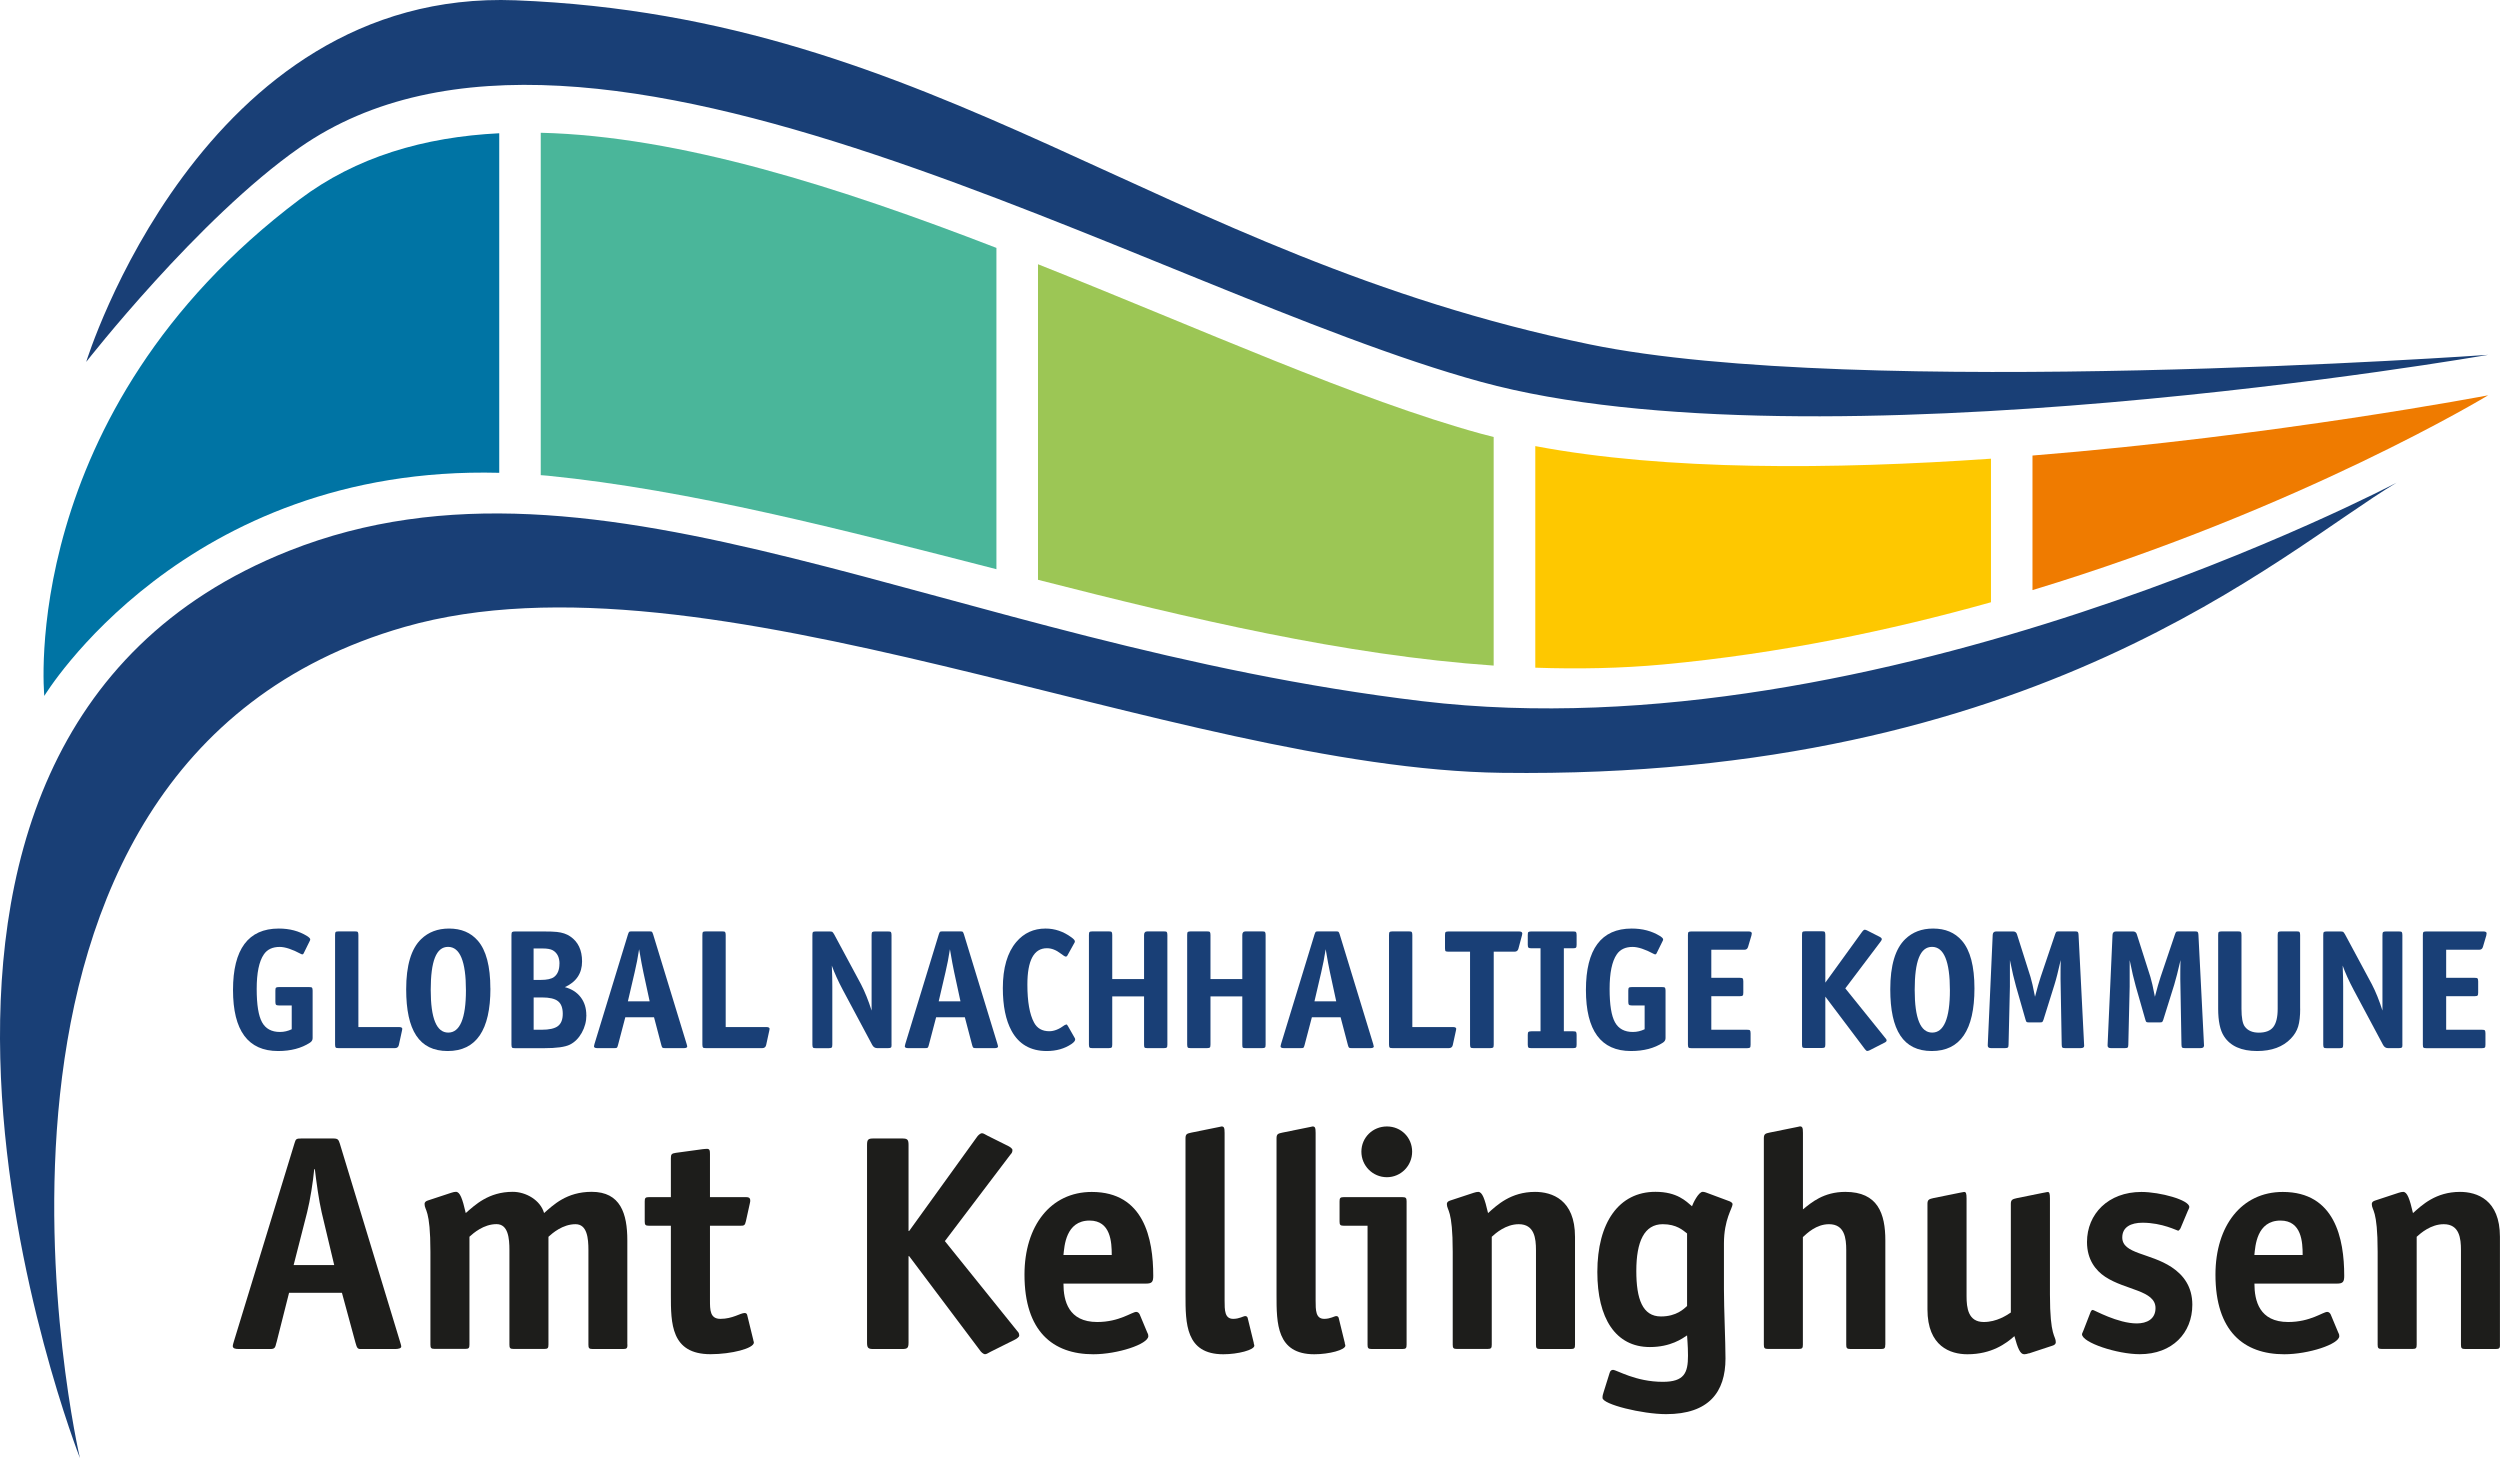 <?xml version="1.0" encoding="UTF-8" standalone="no"?>
<svg
   id="Ebene_1"
   version="1.1"
   viewBox="0 0 405.384 236.438"
   sodipodi:docname="lg_kellinghusen_positiv.svg"
   width="405.384"
   height="236.438"
   inkscape:version="1.4.2 (ebf0e940, 2025-05-08)"
   xmlns:inkscape="http://www.inkscape.org/namespaces/inkscape"
   xmlns:sodipodi="http://sodipodi.sourceforge.net/DTD/sodipodi-0.dtd"
   xmlns="http://www.w3.org/2000/svg"
   xmlns:svg="http://www.w3.org/2000/svg">
  <sodipodi:namedview
     id="namedview48"
     pagecolor="#ffffff"
     bordercolor="#000000"
     borderopacity="0.25"
     inkscape:showpageshadow="2"
     inkscape:pageopacity="0.0"
     inkscape:pagecheckerboard="0"
     inkscape:deskcolor="#d1d1d1"
     inkscape:zoom="0.087280536"
     inkscape:cx="206.23155"
     inkscape:cy="108.84443"
     inkscape:window-width="1512"
     inkscape:window-height="840"
     inkscape:window-x="0"
     inkscape:window-y="38"
     inkscape:window-maximized="1"
     inkscape:current-layer="Ebene_1" />
  <!-- Generator: Adobe Illustrator 29.3.0, SVG Export Plug-In . SVG Version: 2.1.0 Build 146)  -->
  <defs
     id="defs1">
    <style
       id="style1">
      .st0 {
        fill: #4ab69a;
      }

      .st1 {
        fill: #9cc655;
      }

      .st2 {
        fill: #1d1d1b;
      }

      .st3 {
        isolation: isolate;
      }

      .st4 {
        fill: #0074a4;
      }

      .st5 {
        fill: #fec800;
      }

      .st6 {
        fill: #ef7b00;
      }

      .st7 {
        fill: #193f76;
      }
    </style>
  </defs>
  <g
     class="st3"
     id="g3"
     transform="translate(-24.326,-28.892)">
    <g
       class="st3"
       id="g2">
      <path
         class="st7"
         d="m 75.02,197.23 c 0,0.31 -0.15,0.56 -0.44,0.74 -1.38,0.9 -3.1,1.35 -5.16,1.35 -4.87,0 -7.31,-3.3 -7.31,-9.9 0,-6.6 2.47,-9.96 7.42,-9.96 1.75,0 3.27,0.4 4.58,1.21 0.35,0.22 0.52,0.4 0.52,0.55 0,0.07 -0.02,0.15 -0.06,0.22 l -1.02,2.07 c -0.06,0.09 -0.12,0.14 -0.19,0.14 -0.07,0 -0.16,-0.03 -0.25,-0.08 -1.4,-0.75 -2.55,-1.13 -3.43,-1.13 -1.16,0 -2.02,0.4 -2.57,1.21 -0.78,1.14 -1.16,3.01 -1.16,5.6 0,2.59 0.29,4.36 0.87,5.41 0.58,1.05 1.55,1.57 2.9,1.57 0.67,0 1.3,-0.15 1.91,-0.44 v -3.86 h -2.07 c -0.24,0 -0.4,-0.04 -0.47,-0.11 -0.07,-0.07 -0.11,-0.23 -0.11,-0.46 v -1.83 c 0,-0.25 0.03,-0.41 0.1,-0.48 0.06,-0.06 0.23,-0.1 0.48,-0.1 h 4.88 c 0.26,0 0.42,0.03 0.48,0.1 0.06,0.06 0.1,0.22 0.1,0.48 v 7.71 z"
         id="path1" />
      <path
         class="st7"
         d="m 89.56,195.73 c 0,0.05 -0.02,0.17 -0.06,0.33 l -0.5,2.29 c -0.07,0.33 -0.29,0.5 -0.63,0.5 h -9.13 c -0.26,0 -0.42,-0.03 -0.48,-0.1 -0.06,-0.06 -0.1,-0.22 -0.1,-0.48 V 180.5 c 0,-0.26 0.03,-0.42 0.1,-0.48 0.06,-0.06 0.22,-0.1 0.48,-0.1 h 2.62 c 0.26,0 0.42,0.03 0.48,0.1 0.06,0.07 0.1,0.23 0.1,0.48 v 14.93 h 6.57 c 0.37,0 0.55,0.1 0.55,0.3 z"
         id="path2" />
    </g>
  </g>
  <g
     class="st3"
     id="g7"
     transform="translate(-24.326,-28.892)">
    <g
       class="st3"
       id="g6">
      <path
         class="st7"
         d="m 103.85,189.17 c 0,6.77 -2.31,10.15 -6.93,10.15 -4.62,0 -6.73,-3.34 -6.73,-10.01 0,-3.86 0.81,-6.58 2.43,-8.14 1.18,-1.14 2.69,-1.71 4.52,-1.71 1.97,0 3.52,0.65 4.66,1.96 1.36,1.56 2.04,4.15 2.04,7.75 z m -3.97,0.3 c 0,-4.69 -0.97,-7.04 -2.9,-7.04 -1.93,0 -2.81,2.33 -2.81,6.98 0,4.65 0.95,6.92 2.84,6.92 1.89,0 2.87,-2.29 2.87,-6.87 z"
         id="path3" />
      <path
         class="st7"
         d="m 119.41,193.5 c 0,1.01 -0.25,1.96 -0.75,2.86 -0.5,0.89 -1.14,1.53 -1.92,1.92 -0.78,0.39 -2.18,0.58 -4.21,0.58 h -4.69 c -0.26,0 -0.42,-0.03 -0.48,-0.1 -0.06,-0.06 -0.1,-0.22 -0.1,-0.48 v -17.77 c 0,-0.26 0.04,-0.42 0.11,-0.48 0.07,-0.06 0.23,-0.1 0.47,-0.1 h 4.47 c 1.14,0 1.91,0.03 2.32,0.08 0.86,0.09 1.58,0.33 2.15,0.72 1.29,0.87 1.93,2.22 1.93,4.06 0,1.93 -0.93,3.32 -2.79,4.17 1.1,0.29 1.96,0.84 2.57,1.64 0.61,0.8 0.91,1.77 0.91,2.91 z m -4.36,-8.33 c 0,-1.03 -0.36,-1.76 -1.08,-2.18 -0.35,-0.2 -0.9,-0.3 -1.66,-0.3 h -1.46 v 5.1 h 1.16 c 1.01,0 1.73,-0.16 2.15,-0.47 0.59,-0.44 0.88,-1.16 0.88,-2.15 z m 0.53,8.12 c 0,-0.96 -0.26,-1.65 -0.77,-2.05 -0.51,-0.41 -1.38,-0.61 -2.61,-0.61 h -1.34 v 5.24 h 1.29 c 1.24,0 2.13,-0.2 2.65,-0.6 0.52,-0.4 0.78,-1.06 0.78,-1.98 z"
         id="path4" />
      <path
         class="st7"
         d="m 135.77,198.55 c 0,0.2 -0.18,0.3 -0.55,0.3 h -3.01 c -0.24,0 -0.39,-0.02 -0.46,-0.07 -0.06,-0.04 -0.12,-0.18 -0.18,-0.4 l -1.19,-4.53 h -4.66 l -1.19,4.53 c -0.06,0.22 -0.11,0.35 -0.17,0.4 -0.06,0.05 -0.2,0.07 -0.44,0.07 h -2.73 c -0.37,0 -0.55,-0.1 -0.55,-0.3 0,-0.05 0.03,-0.17 0.08,-0.36 l 5.44,-17.8 c 0.07,-0.22 0.14,-0.35 0.19,-0.4 0.05,-0.05 0.19,-0.07 0.41,-0.07 h 2.87 c 0.22,0 0.36,0.02 0.41,0.07 0.05,0.05 0.12,0.18 0.19,0.4 l 5.44,17.8 c 0.06,0.18 0.08,0.3 0.08,0.36 z m -6.1,-7.29 -1.02,-4.72 c -0.17,-0.77 -0.4,-2.01 -0.69,-3.73 -0.2,1.31 -0.44,2.55 -0.72,3.73 l -1.1,4.72 z"
         id="path5" />
      <path
         class="st7"
         d="m 149.12,195.73 c 0,0.05 -0.02,0.17 -0.06,0.33 l -0.5,2.29 c -0.07,0.33 -0.29,0.5 -0.63,0.5 h -9.13 c -0.26,0 -0.42,-0.03 -0.48,-0.1 -0.06,-0.06 -0.1,-0.22 -0.1,-0.48 V 180.5 c 0,-0.26 0.03,-0.42 0.1,-0.48 0.06,-0.06 0.22,-0.1 0.48,-0.1 h 2.62 c 0.26,0 0.42,0.03 0.48,0.1 0.06,0.07 0.1,0.23 0.1,0.48 v 14.93 h 6.57 c 0.37,0 0.55,0.1 0.55,0.3 z"
         id="path6" />
    </g>
  </g>
  <g
     class="st3"
     id="g11"
     transform="translate(-24.326,-28.892)">
    <g
       class="st3"
       id="g10">
      <path
         class="st7"
         d="m 168.9,198.27 c 0,0.26 -0.03,0.42 -0.1,0.48 -0.06,0.06 -0.22,0.1 -0.48,0.1 h -1.75 c -0.36,0 -0.64,-0.18 -0.82,-0.54 l -4.77,-8.93 c -0.76,-1.43 -1.35,-2.74 -1.77,-3.91 0.06,1.29 0.08,2.41 0.08,3.37 v 9.44 c 0,0.24 -0.03,0.4 -0.1,0.47 -0.07,0.07 -0.23,0.11 -0.48,0.11 h -2.07 c -0.26,0 -0.42,-0.03 -0.48,-0.1 -0.06,-0.06 -0.1,-0.22 -0.1,-0.48 v -17.77 c 0,-0.26 0.03,-0.42 0.1,-0.48 0.06,-0.06 0.22,-0.1 0.48,-0.1 h 2.15 c 0.26,0 0.42,0.02 0.5,0.07 0.07,0.05 0.17,0.18 0.3,0.4 l 4.36,8.11 c 0.62,1.2 1.19,2.61 1.71,4.25 v -12.25 c 0,-0.26 0.04,-0.42 0.11,-0.48 0.07,-0.06 0.23,-0.1 0.47,-0.1 h 2.07 c 0.26,0 0.42,0.03 0.48,0.1 0.06,0.06 0.1,0.23 0.1,0.48 v 17.77 z"
         id="path7" />
      <path
         class="st7"
         d="m 186.17,198.55 c 0,0.2 -0.18,0.3 -0.55,0.3 h -3.01 c -0.24,0 -0.39,-0.02 -0.46,-0.07 -0.06,-0.04 -0.12,-0.18 -0.18,-0.4 l -1.19,-4.53 h -4.66 l -1.19,4.53 c -0.06,0.22 -0.11,0.35 -0.17,0.4 -0.06,0.05 -0.2,0.07 -0.44,0.07 h -2.73 c -0.37,0 -0.55,-0.1 -0.55,-0.3 0,-0.05 0.03,-0.17 0.08,-0.36 l 5.44,-17.8 c 0.07,-0.22 0.14,-0.35 0.19,-0.4 0.05,-0.05 0.19,-0.07 0.41,-0.07 h 2.87 c 0.22,0 0.36,0.02 0.41,0.07 0.05,0.05 0.12,0.18 0.19,0.4 l 5.44,17.8 c 0.06,0.18 0.08,0.3 0.08,0.36 z m -6.1,-7.29 -1.02,-4.72 c -0.17,-0.77 -0.4,-2.01 -0.69,-3.73 -0.2,1.31 -0.44,2.55 -0.72,3.73 l -1.1,4.72 z"
         id="path8" />
      <path
         class="st7"
         d="m 198.67,197.44 c 0,0.22 -0.2,0.47 -0.61,0.75 -1.12,0.75 -2.46,1.13 -4,1.13 -2.61,0 -4.52,-1.09 -5.71,-3.28 -0.94,-1.73 -1.41,-4.04 -1.41,-6.92 0,-3.27 0.73,-5.77 2.18,-7.48 1.23,-1.45 2.81,-2.18 4.75,-2.18 1.49,0 2.88,0.47 4.17,1.41 0.39,0.28 0.58,0.5 0.58,0.66 0,0.11 -0.02,0.18 -0.06,0.22 l -1.13,2.04 c -0.07,0.15 -0.17,0.22 -0.28,0.22 -0.13,0 -0.4,-0.17 -0.83,-0.5 -0.74,-0.57 -1.48,-0.86 -2.23,-0.86 -2.12,0 -3.17,1.97 -3.17,5.9 0,2.76 0.36,4.81 1.08,6.15 0.5,0.94 1.32,1.41 2.48,1.41 0.77,0 1.6,-0.33 2.48,-0.99 0.15,-0.07 0.24,-0.11 0.28,-0.11 0.07,0 0.16,0.08 0.25,0.25 l 1.1,1.93 c 0.06,0.09 0.08,0.17 0.08,0.25 z"
         id="path9" />
      <path
         class="st7"
         d="m 213.62,198.27 c 0,0.26 -0.03,0.42 -0.1,0.48 -0.06,0.06 -0.23,0.1 -0.48,0.1 h -2.65 c -0.26,0 -0.41,-0.03 -0.47,-0.1 -0.06,-0.07 -0.08,-0.22 -0.08,-0.48 v -7.81 h -5.16 v 7.81 c 0,0.24 -0.03,0.4 -0.1,0.47 -0.07,0.07 -0.23,0.11 -0.48,0.11 h -2.62 c -0.26,0 -0.42,-0.03 -0.48,-0.1 -0.06,-0.06 -0.1,-0.22 -0.1,-0.48 V 180.5 c 0,-0.26 0.03,-0.42 0.1,-0.48 0.06,-0.06 0.22,-0.1 0.48,-0.1 h 2.62 c 0.26,0 0.42,0.03 0.48,0.1 0.06,0.07 0.1,0.23 0.1,0.48 v 7.15 h 5.16 v -7.15 c 0,-0.39 0.18,-0.58 0.55,-0.58 h 2.65 c 0.26,0 0.42,0.03 0.48,0.1 0.06,0.06 0.1,0.23 0.1,0.48 z"
         id="path10" />
    </g>
  </g>
  <g
     class="st3"
     id="g14"
     transform="translate(-24.326,-28.892)">
    <g
       class="st3"
       id="g13">
      <path
         class="st7"
         d="m 229.55,198.27 c 0,0.26 -0.03,0.42 -0.1,0.48 -0.07,0.06 -0.23,0.1 -0.48,0.1 h -2.65 c -0.26,0 -0.41,-0.03 -0.47,-0.1 -0.06,-0.06 -0.08,-0.22 -0.08,-0.48 v -7.81 h -5.16 v 7.81 c 0,0.24 -0.03,0.4 -0.1,0.47 -0.07,0.07 -0.23,0.11 -0.48,0.11 h -2.62 c -0.26,0 -0.42,-0.03 -0.48,-0.1 -0.06,-0.07 -0.1,-0.22 -0.1,-0.48 V 180.5 c 0,-0.26 0.03,-0.42 0.1,-0.48 0.07,-0.06 0.22,-0.1 0.48,-0.1 h 2.62 c 0.26,0 0.42,0.03 0.48,0.1 0.06,0.07 0.1,0.23 0.1,0.48 v 7.15 h 5.16 v -7.15 c 0,-0.39 0.18,-0.58 0.55,-0.58 h 2.65 c 0.26,0 0.42,0.03 0.48,0.1 0.06,0.06 0.1,0.23 0.1,0.48 z"
         id="path11" />
      <path
         class="st7"
         d="m 247.1,198.55 c 0,0.2 -0.18,0.3 -0.55,0.3 h -3.01 c -0.24,0 -0.39,-0.02 -0.46,-0.07 -0.06,-0.04 -0.12,-0.18 -0.18,-0.4 l -1.19,-4.53 h -4.66 l -1.19,4.53 c -0.06,0.22 -0.11,0.35 -0.17,0.4 -0.05,0.05 -0.2,0.07 -0.44,0.07 h -2.73 c -0.37,0 -0.55,-0.1 -0.55,-0.3 0,-0.05 0.03,-0.17 0.08,-0.36 l 5.44,-17.8 c 0.07,-0.22 0.14,-0.35 0.19,-0.4 0.06,-0.05 0.19,-0.07 0.41,-0.07 h 2.87 c 0.22,0 0.36,0.02 0.41,0.07 0.06,0.05 0.12,0.18 0.19,0.4 l 5.44,17.8 c 0.05,0.18 0.08,0.3 0.08,0.36 z m -6.1,-7.29 -1.02,-4.72 c -0.17,-0.77 -0.4,-2.01 -0.69,-3.73 -0.2,1.31 -0.44,2.55 -0.72,3.73 l -1.1,4.72 z"
         id="path12" />
      <path
         class="st7"
         d="m 260.46,195.73 c 0,0.05 -0.02,0.17 -0.06,0.33 l -0.5,2.29 c -0.07,0.33 -0.29,0.5 -0.63,0.5 h -9.13 c -0.26,0 -0.42,-0.03 -0.48,-0.1 -0.06,-0.07 -0.1,-0.22 -0.1,-0.48 V 180.5 c 0,-0.26 0.03,-0.42 0.1,-0.48 0.07,-0.06 0.22,-0.1 0.48,-0.1 h 2.62 c 0.26,0 0.42,0.03 0.48,0.1 0.06,0.07 0.1,0.23 0.1,0.48 v 14.93 h 6.57 c 0.37,0 0.55,0.1 0.55,0.3 z"
         id="path13" />
    </g>
  </g>
  <g
     class="st3"
     id="g16"
     transform="translate(-24.326,-28.892)">
    <g
       class="st3"
       id="g15">
      <path
         class="st7"
         d="m 271.18,180.23 c 0,0.07 -0.02,0.18 -0.06,0.33 l -0.58,2.18 c -0.09,0.31 -0.29,0.47 -0.61,0.47 h -3.39 v 15.06 c 0,0.26 -0.03,0.42 -0.1,0.48 -0.07,0.06 -0.23,0.1 -0.48,0.1 h -2.68 c -0.26,0 -0.42,-0.03 -0.48,-0.1 -0.06,-0.07 -0.1,-0.22 -0.1,-0.48 v -15.06 h -3.48 c -0.26,0 -0.42,-0.03 -0.48,-0.08 -0.06,-0.05 -0.1,-0.21 -0.1,-0.47 v -2.15 c 0,-0.26 0.03,-0.42 0.1,-0.48 0.07,-0.06 0.23,-0.1 0.48,-0.1 h 11.39 c 0.37,0 0.55,0.1 0.55,0.3 z"
         id="path14" />
      <path
         class="st7"
         d="m 279.98,198.27 c 0,0.24 -0.03,0.4 -0.1,0.47 -0.07,0.07 -0.23,0.11 -0.48,0.11 h -6.76 c -0.26,0 -0.42,-0.03 -0.48,-0.1 -0.06,-0.07 -0.1,-0.22 -0.1,-0.48 v -1.57 c 0,-0.26 0.04,-0.42 0.11,-0.48 0.07,-0.06 0.23,-0.1 0.47,-0.1 h 1.49 v -13.46 h -1.49 c -0.24,0 -0.4,-0.04 -0.47,-0.11 -0.07,-0.07 -0.11,-0.23 -0.11,-0.47 v -1.57 c 0,-0.26 0.03,-0.42 0.1,-0.48 0.07,-0.06 0.22,-0.1 0.48,-0.1 h 6.76 c 0.26,0 0.42,0.03 0.48,0.1 0.06,0.06 0.1,0.23 0.1,0.48 v 1.57 c 0,0.24 -0.03,0.4 -0.1,0.47 -0.07,0.07 -0.23,0.11 -0.48,0.11 h -1.49 v 13.46 h 1.49 c 0.26,0 0.42,0.03 0.48,0.1 0.06,0.06 0.1,0.23 0.1,0.48 z"
         id="path15" />
    </g>
  </g>
  <g
     class="st3"
     id="g18"
     transform="translate(-24.326,-28.892)">
    <g
       class="st3"
       id="g17">
      <path
         class="st7"
         d="m 294.4,197.23 c 0,0.31 -0.15,0.56 -0.44,0.74 -1.38,0.9 -3.1,1.35 -5.16,1.35 -4.87,0 -7.31,-3.3 -7.31,-9.9 0,-6.6 2.47,-9.96 7.42,-9.96 1.75,0 3.27,0.4 4.58,1.21 0.35,0.22 0.52,0.4 0.52,0.55 0,0.07 -0.02,0.15 -0.06,0.22 l -1.02,2.07 c -0.06,0.09 -0.12,0.14 -0.19,0.14 -0.07,0 -0.16,-0.03 -0.25,-0.08 -1.4,-0.75 -2.55,-1.13 -3.43,-1.13 -1.16,0 -2.02,0.4 -2.57,1.21 -0.78,1.14 -1.16,3.01 -1.16,5.6 0,2.59 0.29,4.36 0.87,5.41 0.58,1.05 1.55,1.57 2.9,1.57 0.67,0 1.3,-0.15 1.91,-0.44 v -3.86 h -2.07 c -0.24,0 -0.4,-0.04 -0.47,-0.11 -0.07,-0.07 -0.11,-0.23 -0.11,-0.46 v -1.83 c 0,-0.25 0.03,-0.41 0.1,-0.48 0.06,-0.06 0.22,-0.1 0.48,-0.1 h 4.88 c 0.26,0 0.42,0.03 0.48,0.1 0.06,0.06 0.1,0.22 0.1,0.48 v 7.71 z"
         id="path16" />
      <path
         class="st7"
         d="m 308.39,180.22 c 0,0.05 -0.02,0.17 -0.06,0.36 l -0.55,1.86 c -0.09,0.31 -0.29,0.46 -0.61,0.46 h -5.35 v 4.55 h 4.61 c 0.26,0 0.42,0.03 0.48,0.1 0.06,0.07 0.1,0.22 0.1,0.48 v 1.83 c 0,0.24 -0.03,0.39 -0.1,0.46 -0.06,0.07 -0.23,0.11 -0.48,0.11 h -4.61 v 5.44 h 5.79 c 0.26,0 0.42,0.03 0.48,0.1 0.06,0.06 0.1,0.22 0.1,0.48 v 1.83 c 0,0.25 -0.03,0.42 -0.1,0.48 -0.07,0.06 -0.23,0.1 -0.48,0.1 h -9 c -0.26,0 -0.42,-0.03 -0.48,-0.1 -0.06,-0.07 -0.1,-0.22 -0.1,-0.48 v -17.77 c 0,-0.26 0.03,-0.42 0.1,-0.48 0.07,-0.06 0.22,-0.1 0.48,-0.1 h 9.22 c 0.37,0 0.55,0.1 0.55,0.3 z"
         id="path17" />
    </g>
  </g>
  <g
     class="st3"
     id="g20"
     transform="translate(-24.326,-28.892)">
    <g
       class="st3"
       id="g19">
      <path
         class="st7"
         d="m 330.25,197.61 c 0,0.13 -0.13,0.26 -0.39,0.38 l -2.37,1.21 c -0.15,0.07 -0.28,0.11 -0.39,0.11 -0.09,0 -0.21,-0.09 -0.36,-0.28 l -6.43,-8.53 v 7.75 c 0,0.24 -0.03,0.4 -0.1,0.47 -0.07,0.07 -0.23,0.11 -0.48,0.11 h -2.62 c -0.26,0 -0.42,-0.03 -0.48,-0.1 -0.07,-0.06 -0.1,-0.22 -0.1,-0.48 v -17.77 c 0,-0.26 0.03,-0.42 0.1,-0.48 0.06,-0.06 0.22,-0.1 0.48,-0.1 h 2.62 c 0.26,0 0.42,0.03 0.48,0.1 0.06,0.07 0.1,0.23 0.1,0.48 v 7.75 l 5.99,-8.28 c 0.15,-0.2 0.28,-0.3 0.41,-0.3 0.09,0 0.21,0.04 0.36,0.11 l 2.01,1.02 c 0.26,0.13 0.39,0.27 0.39,0.41 0,0.09 -0.07,0.22 -0.2,0.39 l -5.72,7.58 6.46,8.02 c 0.15,0.15 0.23,0.28 0.23,0.41 z"
         id="path18" />
      <path
         class="st7"
         d="m 344.49,189.17 c 0,6.77 -2.31,10.15 -6.92,10.15 -4.61,0 -6.73,-3.34 -6.73,-10.01 0,-3.86 0.81,-6.58 2.43,-8.14 1.18,-1.14 2.68,-1.71 4.52,-1.71 1.97,0 3.52,0.65 4.66,1.96 1.36,1.56 2.04,4.15 2.04,7.75 z m -3.98,0.3 c 0,-4.69 -0.97,-7.04 -2.9,-7.04 -1.93,0 -2.81,2.33 -2.81,6.98 0,4.65 0.95,6.92 2.84,6.92 1.89,0 2.87,-2.29 2.87,-6.87 z"
         id="path19" />
    </g>
  </g>
  <g
     class="st3"
     id="g22"
     transform="translate(-24.326,-28.892)">
    <g
       class="st3"
       id="g21">
      <path
         class="st7"
         d="m 362.28,198.49 c 0,0.24 -0.19,0.36 -0.58,0.36 h -2.48 c -0.24,0 -0.4,-0.03 -0.47,-0.1 -0.07,-0.06 -0.11,-0.22 -0.11,-0.46 l -0.19,-10.68 c 0,-0.97 0,-1.99 0.03,-3.03 -0.4,1.78 -0.74,3.12 -1.02,4 l -1.77,5.66 c -0.07,0.2 -0.14,0.33 -0.19,0.37 -0.05,0.05 -0.2,0.07 -0.44,0.07 h -1.68 c -0.22,0 -0.36,-0.02 -0.43,-0.07 -0.06,-0.04 -0.12,-0.18 -0.18,-0.4 l -1.54,-5.38 c -0.3,-1.07 -0.64,-2.48 -0.99,-4.25 v 4.33 l -0.22,9.38 c 0,0.24 -0.04,0.39 -0.11,0.46 -0.07,0.06 -0.23,0.1 -0.47,0.1 h -2.24 c -0.37,0 -0.55,-0.13 -0.55,-0.39 v -0.16 l 0.8,-17.82 c 0.02,-0.37 0.21,-0.55 0.58,-0.55 h 2.74 c 0.31,0 0.52,0.15 0.61,0.44 l 2.21,6.97 c 0.18,0.57 0.42,1.63 0.72,3.18 0.34,-1.33 0.65,-2.4 0.92,-3.21 l 2.35,-6.95 c 0.07,-0.2 0.14,-0.33 0.19,-0.37 0.06,-0.05 0.19,-0.07 0.42,-0.07 h 2.6 c 0.24,0 0.39,0.03 0.46,0.1 0.07,0.07 0.11,0.22 0.12,0.46 l 0.91,18.02 z"
         id="path20" />
      <path
         class="st7"
         d="m 381.7,198.49 c 0,0.24 -0.19,0.36 -0.58,0.36 h -2.48 c -0.24,0 -0.4,-0.03 -0.47,-0.1 -0.07,-0.07 -0.11,-0.22 -0.11,-0.46 l -0.19,-10.68 c 0,-0.97 0,-1.99 0.03,-3.03 -0.41,1.78 -0.75,3.12 -1.02,4 l -1.77,5.66 c -0.07,0.2 -0.14,0.33 -0.19,0.37 -0.06,0.05 -0.2,0.07 -0.44,0.07 h -1.68 c -0.22,0 -0.36,-0.02 -0.43,-0.07 -0.06,-0.04 -0.12,-0.18 -0.18,-0.4 l -1.54,-5.38 c -0.3,-1.07 -0.64,-2.48 -0.99,-4.25 v 4.33 l -0.22,9.38 c 0,0.24 -0.04,0.39 -0.11,0.46 -0.07,0.07 -0.23,0.1 -0.47,0.1 h -2.23 c -0.37,0 -0.55,-0.13 -0.55,-0.39 v -0.16 l 0.8,-17.82 c 0.02,-0.37 0.21,-0.55 0.58,-0.55 h 2.74 c 0.31,0 0.52,0.15 0.61,0.44 l 2.22,6.97 c 0.18,0.57 0.42,1.63 0.72,3.18 0.34,-1.33 0.65,-2.4 0.92,-3.21 l 2.35,-6.95 c 0.07,-0.2 0.14,-0.33 0.19,-0.37 0.05,-0.05 0.19,-0.07 0.42,-0.07 h 2.6 c 0.24,0 0.39,0.03 0.46,0.1 0.06,0.06 0.11,0.22 0.12,0.46 l 0.91,18.02 z"
         id="path21" />
    </g>
  </g>
  <g
     class="st3"
     id="g24"
     transform="translate(-24.326,-28.892)">
    <g
       class="st3"
       id="g23">
      <path
         class="st7"
         d="m 397.31,192.45 c 0,1.21 -0.11,2.18 -0.33,2.9 -0.22,0.72 -0.62,1.37 -1.19,1.96 -1.29,1.34 -3.11,2.01 -5.46,2.01 -2.56,0 -4.35,-0.8 -5.38,-2.4 -0.63,-0.97 -0.94,-2.46 -0.94,-4.47 V 180.5 c 0,-0.26 0.03,-0.42 0.1,-0.48 0.07,-0.06 0.23,-0.1 0.48,-0.1 h 2.62 c 0.26,0 0.42,0.03 0.48,0.1 0.06,0.07 0.1,0.23 0.1,0.48 v 11.95 c 0,1.47 0.18,2.45 0.55,2.92 0.48,0.64 1.23,0.97 2.26,0.97 1.08,0 1.87,-0.3 2.34,-0.9 0.47,-0.6 0.72,-1.58 0.72,-2.94 v -12 c 0,-0.26 0.04,-0.42 0.11,-0.48 0.07,-0.06 0.23,-0.1 0.47,-0.1 h 2.48 c 0.26,0 0.42,0.03 0.48,0.1 0.06,0.07 0.1,0.23 0.1,0.48 v 11.95 z"
         id="path22" />
      <path
         class="st7"
         d="m 413.89,198.27 c 0,0.26 -0.03,0.42 -0.1,0.48 -0.06,0.06 -0.22,0.1 -0.48,0.1 h -1.75 c -0.36,0 -0.64,-0.18 -0.82,-0.54 l -4.77,-8.93 c -0.76,-1.43 -1.35,-2.74 -1.77,-3.91 0.05,1.29 0.08,2.41 0.08,3.37 v 9.44 c 0,0.24 -0.03,0.4 -0.1,0.47 -0.07,0.07 -0.23,0.11 -0.48,0.11 h -2.07 c -0.26,0 -0.42,-0.03 -0.48,-0.1 -0.06,-0.07 -0.1,-0.22 -0.1,-0.48 v -17.77 c 0,-0.26 0.03,-0.42 0.1,-0.48 0.07,-0.06 0.22,-0.1 0.48,-0.1 h 2.15 c 0.26,0 0.42,0.02 0.5,0.07 0.07,0.05 0.17,0.18 0.3,0.4 l 4.36,8.11 c 0.62,1.2 1.19,2.61 1.71,4.25 v -12.25 c 0,-0.26 0.04,-0.42 0.11,-0.48 0.07,-0.06 0.23,-0.1 0.47,-0.1 h 2.07 c 0.26,0 0.42,0.03 0.48,0.1 0.06,0.06 0.1,0.23 0.1,0.48 v 17.77 z"
         id="path23" />
    </g>
  </g>
  <g
     class="st3"
     id="g26"
     transform="translate(-24.326,-28.892)">
    <g
       class="st3"
       id="g25">
      <path
         class="st7"
         d="m 427.54,180.22 c 0,0.05 -0.02,0.17 -0.05,0.36 l -0.55,1.86 c -0.09,0.31 -0.29,0.46 -0.61,0.46 h -5.35 v 4.55 h 4.61 c 0.26,0 0.42,0.03 0.48,0.1 0.06,0.07 0.1,0.22 0.1,0.48 v 1.83 c 0,0.24 -0.03,0.39 -0.1,0.46 -0.06,0.07 -0.23,0.11 -0.48,0.11 h -4.61 v 5.44 h 5.79 c 0.26,0 0.42,0.03 0.48,0.1 0.06,0.06 0.1,0.22 0.1,0.48 v 1.83 c 0,0.25 -0.03,0.42 -0.1,0.48 -0.07,0.06 -0.23,0.1 -0.48,0.1 h -8.99 c -0.26,0 -0.42,-0.03 -0.48,-0.1 -0.07,-0.06 -0.1,-0.22 -0.1,-0.48 v -17.77 c 0,-0.26 0.03,-0.42 0.1,-0.48 0.06,-0.06 0.22,-0.1 0.48,-0.1 h 9.21 c 0.37,0 0.55,0.1 0.55,0.3 z"
         id="path24" />
    </g>
  </g>
  <g
     class="st3"
     id="g28"
     transform="translate(-24.326,-28.892)">
    <g
       class="st3"
       id="g27">
      <path
         class="st2"
         d="m 69.15,246.59 c -0.2,0.9 -0.3,1.05 -1.05,1.05 h -5.03 c -0.65,0 -0.95,-0.1 -1,-0.45 0,-0.25 0.15,-0.65 0.2,-0.85 l 9.82,-32.09 c 0.2,-0.65 0.25,-0.75 1.1,-0.75 h 5.18 c 0.75,0 0.85,0.2 1.05,0.8 l 9.77,32.14 c 0.05,0.2 0.2,0.6 0.2,0.8 0,0.3 -0.5,0.4 -1,0.4 h -5.58 c -0.5,0 -0.6,-0.15 -0.85,-1.05 l -2.19,-8.07 H 71.2 l -2.04,8.07 z m 7.33,-21.13 c -0.45,-1.94 -0.85,-4.88 -1.1,-6.98 h -0.1 c -0.2,2.09 -0.65,4.98 -1.15,6.98 l -2.19,8.57 h 6.58 z"
         id="path26" />
      <path
         class="st2"
         d="m 126.07,246.94 c 0,0.55 -0.1,0.7 -0.7,0.7 h -4.93 c -0.6,0 -0.7,-0.15 -0.7,-0.7 v -15.35 c 0,-1.89 -0.2,-4.19 -2.09,-4.19 -2.09,0 -3.74,1.45 -4.39,2.04 v 17.49 c 0,0.55 -0.1,0.7 -0.7,0.7 h -4.93 c -0.6,0 -0.7,-0.15 -0.7,-0.7 v -15.35 c 0,-1.89 -0.2,-4.19 -2.09,-4.19 -2.09,0 -3.74,1.45 -4.39,2.04 v 17.49 c 0,0.55 -0.1,0.7 -0.7,0.7 h -4.93 c -0.6,0 -0.7,-0.15 -0.7,-0.7 v -15.05 c 0,-7.03 -0.95,-6.63 -0.95,-7.77 0,-0.25 0.2,-0.45 0.55,-0.55 l 3.79,-1.25 c 0.3,-0.1 0.55,-0.15 0.75,-0.15 0.65,0 1.05,1.1 1.59,3.44 1.5,-1.3 3.69,-3.44 7.62,-3.44 2.14,0 4.49,1.35 5.08,3.44 1.5,-1.3 3.64,-3.44 7.72,-3.44 4.68,0 5.78,3.54 5.78,7.87 v 16.89 z"
         id="path27" />
    </g>
  </g>
  <g
     class="st3"
     id="g30"
     transform="translate(-24.326,-28.892)">
    <g
       class="st3"
       id="g29">
      <path
         class="st2"
         d="m 146.47,246.19 c 0.05,0.25 0.1,0.25 0.1,0.4 0,0.95 -3.64,1.89 -7.03,1.89 -6.43,0 -6.43,-5.03 -6.43,-9.62 v -11.21 h -3.54 c -0.6,0 -0.7,-0.15 -0.7,-0.7 v -3.24 c 0,-0.55 0.1,-0.7 0.7,-0.7 h 3.54 v -6.28 c 0,-0.65 0.1,-0.8 0.8,-0.9 l 4.39,-0.6 c 0.15,0 0.35,-0.05 0.65,-0.05 0.45,0 0.5,0.25 0.5,0.85 v 6.98 h 5.68 c 0.45,0 0.85,0 0.85,0.55 0,0.1 0,0.2 -0.05,0.4 l -0.65,2.94 c -0.15,0.7 -0.3,0.75 -0.9,0.75 h -4.93 v 12.06 c 0,1.59 0,3.04 1.69,3.04 1.99,0 3.24,-0.95 3.94,-0.95 0.2,0 0.35,0.1 0.4,0.3 l 1,4.09 z"
         id="path28" />
    </g>
  </g>
  <g
     class="st3"
     id="g34"
     transform="translate(-24.326,-28.892)">
    <g
       class="st3"
       id="g33">
      <path
         class="st2"
         d="m 171.65,246.59 c 0,0.9 -0.2,1.05 -1.05,1.05 h -4.63 c -0.85,0 -1.05,-0.15 -1.05,-1.05 v -32.04 c 0,-0.9 0.2,-1.05 1.05,-1.05 h 4.63 c 0.85,0 1.05,0.15 1.05,1.05 v 13.95 h 0.1 l 10.96,-15.2 c 0.15,-0.25 0.55,-0.65 0.85,-0.65 0.25,0 0.5,0.2 0.9,0.4 l 3.39,1.69 c 0.3,0.15 0.65,0.45 0.65,0.6 0,0.5 -0.2,0.6 -0.35,0.8 l -10.61,14 11.71,14.55 c 0.15,0.2 0.35,0.3 0.35,0.8 0,0.15 -0.35,0.45 -0.65,0.6 l -3.99,1.99 c -0.4,0.2 -0.65,0.4 -0.9,0.4 -0.3,0 -0.7,-0.4 -0.85,-0.65 l -11.46,-15.25 h -0.1 v 14 z"
         id="path30" />
      <path
         class="st2"
         d="m 210.38,245 c 0.1,0.15 0.15,0.35 0.15,0.55 0,1.3 -4.98,2.94 -8.92,2.94 -6.58,0 -11.16,-3.74 -11.16,-12.91 0,-7.92 4.24,-13.41 10.91,-13.41 8.47,0 9.97,7.58 9.97,13.61 0,0.95 -0.2,1.25 -1.15,1.25 h -13.41 c 0,2.79 0.8,6.23 5.48,6.23 3.59,0 5.63,-1.64 6.33,-1.64 0.25,0 0.45,0.2 0.55,0.4 l 1.25,2.99 z m -5.78,-12.61 c 0,-2.04 -0.15,-5.58 -3.59,-5.58 -3.89,0 -4.09,4.19 -4.24,5.58 h 7.82 z"
         id="path31" />
      <path
         class="st2"
         d="m 227.62,246.69 c 0.05,0.25 0.1,0.25 0.1,0.4 0,0.7 -2.64,1.4 -5.03,1.4 -6.13,0 -6.13,-5.03 -6.13,-9.62 v -25.42 c 0,-0.75 0.35,-0.75 0.95,-0.9 l 4.19,-0.85 c 0.15,0 0.6,-0.15 0.7,-0.15 0.4,0 0.5,0.2 0.5,1.05 v 27.16 c 0,1.59 0,2.99 1.4,2.99 1,0 1.64,-0.45 1.94,-0.45 0.2,0 0.35,0.1 0.4,0.3 l 1,4.09 z"
         id="path32" />
      <path
         class="st2"
         d="m 242.38,246.69 c 0.05,0.25 0.1,0.25 0.1,0.4 0,0.7 -2.64,1.4 -5.03,1.4 -6.13,0 -6.13,-5.03 -6.13,-9.62 v -25.42 c 0,-0.75 0.35,-0.75 0.95,-0.9 l 4.19,-0.85 c 0.15,0 0.6,-0.15 0.7,-0.15 0.4,0 0.5,0.2 0.5,1.05 v 27.16 c 0,1.59 0,2.99 1.4,2.99 1,0 1.64,-0.45 1.94,-0.45 0.2,0 0.35,0.1 0.4,0.3 l 1,4.09 z"
         id="path33" />
    </g>
  </g>
  <g
     class="st3"
     id="g36"
     transform="translate(-24.326,-28.892)">
    <g
       class="st3"
       id="g35">
      <path
         class="st2"
         d="m 252.41,246.94 c 0,0.55 -0.1,0.7 -0.7,0.7 h -4.93 c -0.6,0 -0.7,-0.15 -0.7,-0.7 v -19.29 h -3.84 c -0.6,0 -0.7,-0.15 -0.7,-0.7 v -3.24 c 0,-0.55 0.1,-0.7 0.7,-0.7 h 9.47 c 0.6,0 0.7,0.15 0.7,0.7 v 23.22 z m -3.19,-27.16 c -2.29,0 -4.14,-1.84 -4.14,-4.14 0,-2.3 1.84,-4.09 4.14,-4.09 2.3,0 4.09,1.79 4.09,4.09 0,2.3 -1.84,4.14 -4.09,4.14 z"
         id="path34" />
      <path
         class="st2"
         d="m 279.72,246.94 c 0,0.55 -0.1,0.7 -0.7,0.7 h -4.93 c -0.6,0 -0.7,-0.15 -0.7,-0.7 v -15.35 c 0,-1.89 -0.25,-4.19 -2.79,-4.19 -2.09,0 -3.74,1.45 -4.38,2.04 v 17.49 c 0,0.55 -0.1,0.7 -0.7,0.7 h -4.93 c -0.6,0 -0.7,-0.15 -0.7,-0.7 v -15.05 c 0,-7.03 -0.95,-6.63 -0.95,-7.77 0,-0.25 0.2,-0.45 0.55,-0.55 l 3.79,-1.25 c 0.3,-0.1 0.55,-0.15 0.75,-0.15 0.65,0 1.05,1.1 1.59,3.44 1.45,-1.3 3.69,-3.44 7.62,-3.44 2.74,0 6.48,1.25 6.48,7.28 v 17.49 z"
         id="path35" />
    </g>
  </g>
  <g
     class="st3"
     id="g42"
     transform="translate(-24.326,-28.892)">
    <g
       class="st3"
       id="g41">
      <path
         class="st2"
         d="m 303.87,237.97 c 0,3.29 0.25,8.42 0.25,11.21 0,5.43 -2.69,9.02 -9.62,9.02 -3.89,0 -10.32,-1.59 -10.32,-2.64 0,-0.35 0.05,-0.55 0.2,-1 l 0.95,-3.04 c 0.1,-0.35 0.3,-0.5 0.55,-0.5 0.6,0 3.64,1.94 8.07,1.94 3.49,0 4.09,-1.45 4.09,-4.24 0,-1.74 -0.15,-2.94 -0.15,-3.29 -0.75,0.5 -2.64,1.89 -6.03,1.89 -5.58,0 -8.52,-4.68 -8.52,-12.16 0,-8.02 3.49,-13.01 9.42,-13.01 3.54,0 4.98,1.54 5.93,2.34 0.15,-0.45 1.05,-2.34 1.74,-2.34 0.15,0 0.35,0.05 0.5,0.1 l 3.89,1.45 c 0.2,0.1 0.45,0.25 0.45,0.45 0,0.65 -1.4,2.44 -1.4,6.38 v 7.43 z m -5.98,-9.07 c -0.65,-0.5 -1.69,-1.5 -3.94,-1.5 -2.99,0 -4.29,2.79 -4.29,7.58 0,4.54 1,7.38 3.99,7.38 2.54,0 3.74,-1.25 4.24,-1.69 v -11.76 z"
         id="path36" />
      <path
         class="st2"
         d="m 330.03,246.94 c 0,0.55 -0.1,0.7 -0.7,0.7 h -4.93 c -0.6,0 -0.7,-0.15 -0.7,-0.7 v -15.35 c 0,-1.89 -0.25,-4.19 -2.79,-4.19 -2.09,0 -3.59,1.5 -4.24,2.09 v 17.44 c 0,0.55 -0.1,0.7 -0.7,0.7 h -4.93 c -0.6,0 -0.7,-0.15 -0.7,-0.7 v -33.49 c 0,-0.75 0.35,-0.75 0.95,-0.9 l 4.19,-0.85 c 0.15,0 0.6,-0.15 0.7,-0.15 0.4,0 0.5,0.2 0.5,1.05 V 225 c 1.35,-1.1 3.34,-2.84 6.88,-2.84 5.28,0 6.48,3.54 6.48,7.87 v 16.89 z"
         id="path37" />
      <path
         class="st2"
         d="m 353.31,248.34 c -0.3,0.1 -0.55,0.15 -0.75,0.15 -0.65,0 -1.05,-0.95 -1.59,-2.94 -1.35,1.2 -3.69,2.94 -7.62,2.94 -2.74,0 -6.48,-1.25 -6.48,-7.28 v -17.14 c 0,-0.7 0.35,-0.75 0.95,-0.9 l 4.19,-0.85 c 0.15,0 0.65,-0.15 0.8,-0.15 0.3,0 0.4,0.2 0.4,1.05 v 15.85 c 0,1.89 0.25,4.19 2.79,4.19 2.09,0 3.74,-1.1 4.39,-1.54 v -17.64 c 0,-0.7 0.35,-0.75 0.95,-0.9 l 4.19,-0.85 c 0.15,0 0.65,-0.15 0.85,-0.15 0.25,0 0.35,0.2 0.35,1.05 v 15.55 c 0,7.03 0.95,6.63 0.95,7.77 0,0.25 -0.2,0.45 -0.55,0.55 l -3.79,1.25 z"
         id="path38" />
      <path
         class="st2"
         d="m 377.93,228.01 c -0.1,0.25 -0.35,0.45 -0.4,0.45 -0.15,0 -2.59,-1.3 -5.78,-1.3 -1.89,0 -3.29,0.7 -3.29,2.39 0,2.69 4.49,2.49 8.02,4.83 1.94,1.29 3.34,3.19 3.34,6.08 0,4.58 -3.24,8.02 -8.52,8.02 -3.69,0 -9.37,-1.89 -9.37,-3.24 0,-0.15 0.2,-0.45 0.25,-0.65 l 1.1,-2.84 c 0.1,-0.25 0.2,-0.45 0.4,-0.45 0.2,0 4.04,2.19 7.13,2.19 1.64,0 3.04,-0.7 3.04,-2.49 0,-2.89 -4.88,-2.89 -8.17,-5.08 -1.5,-1 -2.94,-2.74 -2.94,-5.63 0,-4.54 3.44,-8.12 8.82,-8.12 3.04,0 7.77,1.3 7.77,2.44 0,0.15 -0.15,0.45 -0.25,0.65 l -1.15,2.74 z"
         id="path39" />
      <path
         class="st2"
         d="m 403.5,245 c 0.1,0.15 0.15,0.35 0.15,0.55 0,1.3 -4.98,2.94 -8.92,2.94 -6.58,0 -11.16,-3.74 -11.16,-12.91 0,-7.92 4.24,-13.41 10.91,-13.41 8.47,0 9.97,7.58 9.97,13.61 0,0.95 -0.2,1.25 -1.15,1.25 h -13.41 c 0,2.79 0.8,6.23 5.48,6.23 3.59,0 5.63,-1.64 6.33,-1.64 0.25,0 0.45,0.2 0.55,0.4 l 1.25,2.99 z m -5.79,-12.61 c 0,-2.04 -0.15,-5.58 -3.59,-5.58 -3.89,0 -4.09,4.19 -4.24,5.58 h 7.82 z"
         id="path40" />
      <path
         class="st2"
         d="m 429.71,246.94 c 0,0.55 -0.1,0.7 -0.7,0.7 h -4.93 c -0.6,0 -0.7,-0.15 -0.7,-0.7 v -15.35 c 0,-1.89 -0.25,-4.19 -2.79,-4.19 -2.09,0 -3.74,1.45 -4.39,2.04 v 17.49 c 0,0.55 -0.1,0.7 -0.7,0.7 h -4.93 c -0.6,0 -0.7,-0.15 -0.7,-0.7 v -15.05 c 0,-7.03 -0.95,-6.63 -0.95,-7.77 0,-0.25 0.2,-0.45 0.55,-0.55 l 3.79,-1.25 c 0.3,-0.1 0.55,-0.15 0.75,-0.15 0.65,0 1.05,1.1 1.59,3.44 1.45,-1.3 3.69,-3.44 7.62,-3.44 2.74,0 6.48,1.25 6.48,7.28 v 17.49 z"
         id="path41" />
    </g>
  </g>
  <path
     class="st7"
     d="m 12.964,236.438 c 0,0 -26.19,-112.25 52.68,-134.79 48.86,-13.96 124.74,22.98 177.88,23.67 86.81,1.13 126.19,-35.72 145.09,-47.05 0,0 -83.79,44.29 -157.99,35.43 -77.35,-9.24 -133.3,-44.38 -183.76,-24.38 -79.37,31.46 -33.9,147.12 -33.9,147.12 z"
     id="path42" />
  <path
     class="st7"
     d="m 13.984,58.668 c 0,0 18.65,-60.61 69.61,-58.62 C 152.364,2.738 187.604,41.358 257.764,55.838 c 43.45,8.97 145.7,1.7 145.7,1.7 0,0 -109.42,19.13 -163.28,4.39 -53.86,-14.74 -144.5,-70.91 -191.62,-37.98 -16.44,11.49 -34.58,34.73 -34.58,34.73 v 0 z"
     id="path43" />
  <path
     class="st4"
     d="m 80.944,21.608 c -12.18,0.61 -23.2,3.82 -32.38,10.74 -45.92,34.58 -41.38,80.5 -41.38,80.5 0,0 22.65,-37.5 73.77,-36.18 v -55.05 h -0.01 z"
     id="path44" />
  <path
     class="st0"
     d="m 87.684,77.048 c 0.38,0.03 0.75,0.05 1.13,0.09 23.12,2.31 47.74,8.74 72.76,15.16 v -52.1 c -25.41,-9.83 -51.33,-18.13 -73.89,-18.67 z"
     id="path45" />
  <path
     class="st1"
     d="m 168.314,94.018 c 24.69,6.3 49.67,12.24 73.89,13.91 V 70.858 c -0.68,-0.17 -1.36,-0.34 -2.02,-0.52 -20.12,-5.51 -45.53,-17.02 -71.87,-27.49 v 51.18 0 z"
     id="path46" />
  <path
     class="st5"
     d="m 248.944,108.268 c 6.99,0.24 13.91,0.11 20.73,-0.52 18.83,-1.75 36.81,-5.5 53.17,-10.09 v -23.28 c -25.62,1.78 -52.76,1.96 -73.89,-2.04 v 35.94 0 z"
     id="path47" />
  <path
     class="st6"
     d="m 329.574,95.688 c 43.58,-13.2 73.89,-31.59 73.89,-31.59 0,0 -34.27,6.57 -73.89,9.77 z"
     id="path48" />
</svg>
